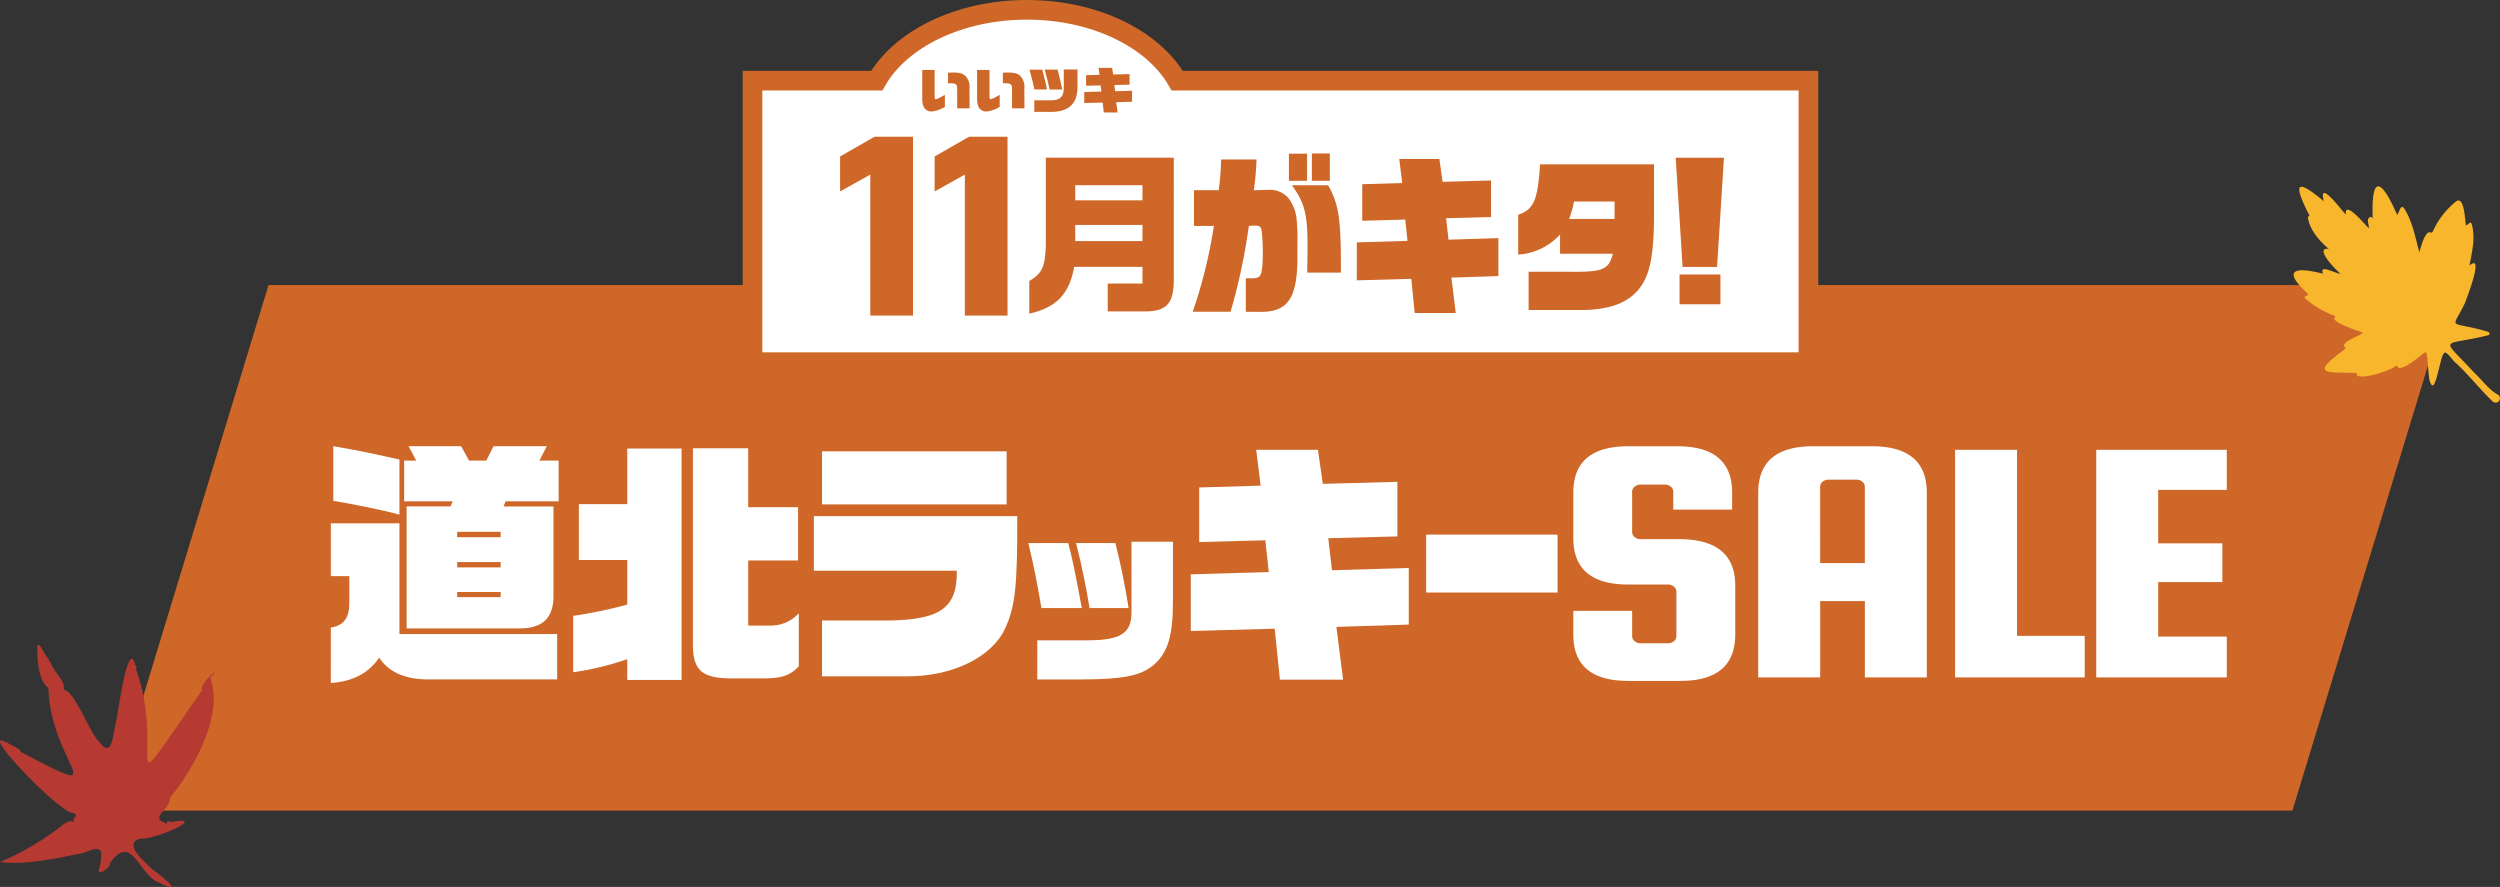 <svg id="グループ_6" data-name="グループ 6" xmlns="http://www.w3.org/2000/svg" xmlns:xlink="http://www.w3.org/1999/xlink" width="554.043" height="196.563" viewBox="0 0 554.043 196.563">
  <rect x="0" y="0" width="554.043" height="196.563" fill="#333333" stroke="none"/>
  <defs>
    <clipPath id="clip-path">
      <rect id="長方形_4" data-name="長方形 4" width="554.043" height="196.563" fill="none"/>
    </clipPath>
  </defs>
  <path id="パス_26" data-name="パス 26" d="M508.04,179.645H24.034L59.509,63.174H543.515Z" fill="#ce6727"/>
  <g id="グループ_5" data-name="グループ 5">
    <g id="グループ_4" data-name="グループ 4" clip-path="url(#clip-path)">
      <path id="パス_27" data-name="パス 27" d="M73.317,139.1c2.9-.511,4.1-2.158,4.1-5.509v-5.906h-4.1v-11.7H88.524v24.535h34.955v10.052H94.1c-4.814-.227-8.042-1.76-10.066-4.827-2.3,3.408-5.8,5.282-10.721,5.623Zm.547-40.21c5.689.966,7.822,1.42,14.66,2.954v12.211c-3.008-.853-9.846-2.272-14.66-3.067Zm15.7,3.181h2.681l-1.7-3.181H102.2l1.75,3.181h3.829l1.587-3.181h11.816l-1.642,3.181h4.267v9.03H112.046l-.437,1.136h11.05v19.31c.164,5.168-2.134,7.61-7.221,7.723H90.111V112.233h9.737l.492-1.136H89.563Zm21.389,15.788h-9.628v1.193h9.628Zm0,6.7h-9.628v1.193h9.628Zm0,6.645h-9.628v1.136h9.628Z" fill="#fff"/>
      <path id="パス_28" data-name="パス 28" d="M128.29,124.1V111.722h10.722V99.4h12.034v51.284H139.012v-4.6a64.993,64.993,0,0,1-11.98,2.9V136.484a99.94,99.94,0,0,0,11.98-2.5V124.1Zm37.526-24.762V112.4h11.05v11.813h-11.05v14.426h4.923a8.4,8.4,0,0,0,6.291-2.726v11.756c-1.914,1.988-3.665,2.612-7.33,2.669h-8.315c-6.072-.17-7.932-2.044-7.822-8.008V99.341Z" fill="#fff"/>
      <path id="パス_29" data-name="パス 29" d="M180.364,114.391h45.075c.055,15.334-.438,19.934-2.626,24.762-2.9,6.474-11.761,10.791-21.881,10.734H182.169V137.506h15.262c11.1-.227,14.77-2.954,14.606-11.018H180.364Zm1.805-14.369h40.918v11.756H182.169Z" fill="#fff"/>
      <path id="パス_30" data-name="パス 30" d="M230.8,134.76c-1.074-6.235-1.591-8.877-2.9-14.41h8.828c.875,3.262,1.392,5.657,3.022,14.41Zm-.915,7.144h11.373c7.158-.042,9.543-1.611,9.5-6.277V120.061h9.185v12.924c.04,7.845-1.113,11.644-4.254,14.369-2.943,2.436-6.721,3.179-15.946,3.221h-9.862Zm17.3-21.554c1.272,5.038,2.028,8.836,2.942,14.41h-8.668c-.716-4.5-1.75-9.579-2.982-14.41Z" fill="#fff"/>
      <path id="パス_31" data-name="パス 31" d="M263.9,127.283l17.286-.511-.766-7.042-14.66.4v-12.1l13.621-.4-.985-7.952h13.676l1.094,7.554,16.52-.454v12.1l-15.317.4.821,7.1,17.012-.51v12.551l-16.027.511,1.476,11.7h-14l-1.149-11.3-18.6.51Z" fill="#fff"/>
      <rect id="長方形_3" data-name="長方形 3" width="29.113" height="12.835" transform="translate(316.066 118.48)" fill="#fff"/>
      <path id="パス_32" data-name="パス 32" d="M383.869,112.933H370.828v-3.976a1.41,1.41,0,0,0-.539-1.091,1.952,1.952,0,0,0-1.324-.468h-5.393a1.947,1.947,0,0,0-1.324.468,1.4,1.4,0,0,0-.539,1.091v8.965a1.406,1.406,0,0,0,.539,1.092,1.947,1.947,0,0,0,1.324.468H372.4q12.158.156,12.159,10.29v10.837q0,10.29-12.159,10.291h-11.57q-12.16,0-12.159-10.291v-5.223h13.041V141a1.406,1.406,0,0,0,.539,1.092,1.947,1.947,0,0,0,1.324.468h6.079a1.95,1.95,0,0,0,1.324-.468,1.409,1.409,0,0,0,.539-1.092v-9.9a1.412,1.412,0,0,0-.539-1.092,1.95,1.95,0,0,0-1.324-.468h-8.824q-12.16,0-12.159-10.29V109.191q0-10.292,12.159-10.291h10.884q12.156,0,12.158,10.291Z" fill="#fff"/>
      <path id="パス_33" data-name="パス 33" d="M414.853,98.9q12.158,0,12.159,10.291V150.12H413.284V133.2h-9.9V150.12H389.653V109.191q0-10.292,12.159-10.291Zm-11.472,25.883h9.9V107.866a1.41,1.41,0,0,0-.539-1.092,1.95,1.95,0,0,0-1.324-.468h-6.177a1.947,1.947,0,0,0-1.324.468,1.407,1.407,0,0,0-.539,1.092Z" fill="#fff"/>
      <path id="パス_34" data-name="パス 34" d="M447.013,140.921h15v9.2h-28.73V99.68h13.728Z" fill="#fff"/>
      <path id="パス_35" data-name="パス 35" d="M478.292,141.076h15.2v9.043H464.564V99.679H493.49v8.888h-15.2v11.849H492.51v8.576H478.292Z" fill="#fff"/>
      <path id="パス_36" data-name="パス 36" d="M260.891,17.877c-5.283-9.2-18.2-15.7-33.3-15.7s-28.019,6.5-33.3,15.7H166.774V80.255h234V17.877Z" fill="#fff"/>
      <path id="パス_37" data-name="パス 37" d="M260.891,17.877c-5.283-9.2-18.2-15.7-33.3-15.7s-28.019,6.5-33.3,15.7H166.774V80.255h234V17.877Z" fill="none" stroke="#ce6727" stroke-miterlimit="10" stroke-width="4.349"/>
      <path id="パス_38" data-name="パス 38" d="M202.334,69.942h-9.461V38.69l-6.691,3.734V34.668l7.637-4.366h8.515Z" fill="#ce6727"/>
      <path id="パス_39" data-name="パス 39" d="M223.285,69.942h-9.461V38.69l-6.691,3.734V34.668L214.77,30.3h8.515Z" fill="#ce6727"/>
      <path id="パス_40" data-name="パス 40" d="M228.11,62.271c2.858-1.677,3.506-3.125,3.659-7.966V34.942h28.358V61.128c.153,5.946-1.3,7.814-6.213,7.89h-8.423V62.843h7.7v-3.7H238.058c-1.067,6.022-3.964,9.033-9.948,10.367ZM253.19,41.04h-14.9v3.354h14.9Zm0,8.805h-14.9v3.583h14.9Z" fill="#ce6727"/>
      <path id="パス_41" data-name="パス 41" d="M264.326,69.089a107.781,107.781,0,0,0,4.691-19.02h-4.406V42.156h5.472a56.082,56.082,0,0,0,.533-6.809h7.854a64.051,64.051,0,0,1-.6,6.809c2.452-.076,2.594-.076,3.056-.076a5.512,5.512,0,0,1,4.585,1.788,9.167,9.167,0,0,1,1.848,4.793,42.49,42.49,0,0,1,.177,5.364V58.1c-.248,8.6-2.487,11.3-9.1,10.994h-2.346V61.671h1.244c1.173,0,1.6-.152,1.955-.646s.568-2.359.568-4.718a41.368,41.368,0,0,0-.284-5.363c-.178-.723-.5-.951-1.457-.951-.213,0-.853.038-1.351.076a132.375,132.375,0,0,1-4.051,19.02Zm21.323-35.035h4.016v6.01h-4.016ZM289.7,60.416c.036-2.4.071-3.728.071-6.01,0-7-.675-9.548-3.483-13.353h8.032c2.31,4.033,2.843,7.3,2.843,17.689v1.674Zm1.031-26.4h3.98v6.048h-3.98Z" fill="#ce6727"/>
      <path id="パス_42" data-name="パス 42" d="M300.692,53.721l11.23-.342-.5-4.718-9.524.267v-8.1l8.849-.266-.64-5.326h8.885l.711,5.06,10.732-.3v8.1l-9.951.266.533,4.755,11.053-.342v8.407l-10.413.342.96,7.836h-9.1l-.746-7.57-12.083.343Z" fill="#ce6727"/>
      <path id="パス_43" data-name="パス 43" d="M345.732,51.971a13.708,13.708,0,0,1-9.275,4.45V47.6c3.447-1.179,4.371-3.271,4.833-11.184h25.267V48.89c-.142,8.33-.995,12.248-3.411,15.254-2.63,3.157-6.788,4.6-13.22,4.564H338.767V60.226h9.524c6.93.075,8.316-.533,9.133-4H345.732Zm3.092-7.3a23.718,23.718,0,0,1-1.066,3.842h10.057V44.667Z" fill="#ce6727"/>
      <path id="パス_44" data-name="パス 44" d="M371.362,34.95h10.7l-1.528,24.2h-7.64Zm.853,25.871h9.062v6.61h-9.062Z" fill="#ce6727"/>
      <path id="パス_45" data-name="パス 45" d="M207.134,20.493c0,1.4.012,1.474.239,1.474.3,0,.7-.187,2.027-.946v2.662a7.121,7.121,0,0,1-2.926,1.024,1.866,1.866,0,0,1-1.8-1.1,5.027,5.027,0,0,1-.288-1.9V15.5h2.747Zm4.989-.3c.024-1.65-.084-1.738-2.027-1.75V16.114c.444-.033.672-.043,1.019-.043,1.5,0,2.243.2,2.819.736a3.493,3.493,0,0,1,.923,2.85l.024,4.356h-2.746Z" fill="#ce6727"/>
      <path id="パス_46" data-name="パス 46" d="M219.288,20.493c0,1.4.012,1.474.239,1.474.3,0,.7-.187,2.027-.946v2.662a7.121,7.121,0,0,1-2.926,1.024,1.866,1.866,0,0,1-1.8-1.1,5.029,5.029,0,0,1-.287-1.9V15.5h2.746Zm4.989-.3c.024-1.65-.084-1.738-2.026-1.75V16.114c.444-.033.672-.043,1.019-.043,1.5,0,2.242.2,2.819.736a3.5,3.5,0,0,1,.922,2.85l.024,4.356h-2.746Z" fill="#ce6727"/>
      <path id="パス_47" data-name="パス 47" d="M229.24,19.833c-.108-.693-.576-2.552-1.092-4.4h2.843l.108.43c.719,2.838.743,2.98.947,3.971Zm-.024,2.409h3.814c1.907-.077,2.662-.792,2.722-2.585V15.388h3.034l.012,3.95c-.035,3.6-1.907,5.391-5.637,5.457h-3.945Zm3.382-2.4c-.24-1.287-.564-2.574-1.08-4.412h2.855c.408,1.474.683,2.652,1.043,4.4Z" fill="#ce6727"/>
      <path id="パス_48" data-name="パス 48" d="M240.288,20.393l3.79-.1-.168-1.364-3.214.077V16.664l2.986-.077-.216-1.541h3l.24,1.464,3.622-.088v2.343l-3.359.077.18,1.375,3.73-.1V22.55l-3.514.1.324,2.267h-3.07l-.252-2.189-4.078.1Z" fill="#ce6727"/>
      <path id="パス_49" data-name="パス 49" d="M523.673,73.727c-.934-.326-7.341-2.429-6.236-3.429.286-.254-.019-.3-.191-.37a20.287,20.287,0,0,1-6.135-3.6c-1.2-.848.96-.633.266-1.3-6.01-5.556-2.284-5.843,3.446-4.364-.946-2.3,2.861.07,3.875-.007-.988-.775-5.979-5.89-2.595-5.511-2.174-1.767-4.375-4.426-4.647-7.081.636-.239.182-.625.052-.883-3.494-7.037-2.267-7.356,3.5-2.588-1.33-5.067,3.835,1.911,4.88,2.977-.4-3.433,4.232,2.228,5.069,3.01.1-.877-.655-2.09.33-2.482.262-.071.4.03.553.4-.377-9.559,1.712-9.345,5.4-.888.526-.46.767-2.705,1.657-1.274,1.835,2.954,2.352,6.35,3.292,9.565.3-1.128,1.194-4.614,2.387-4.437.3.168.454.149.613-.257a18.178,18.178,0,0,1,5.151-6.6c1.832-1.208,1.922,4.2,2.157,5.342.475-.036,1.028-1.2,1.3-.216.839,3.1.018,6.152-.516,9.129,3.357-2.926-.608,7.182-.958,8.2-3.054,6.42-3.969,3.808,4.939,6.433.6.1.6.805.019.835-10.309,2.538-10.591-.017-2.89,8.325,1.757,1.615,3.138,3.706,5.251,4.853a.957.957,0,1,1-1.177,1.509c-2.817-2.686-5.241-5.832-8.127-8.5-.615-.362-2.2-2.942-2.675-2.258-.909.626-1.876,9.129-2.963,6.74-.751-.887-.482-7.7-1.327-6.882-.869.628-5.525,4.648-6.071,3.049-.049-.209-.2-.173-.363-.061-.855.946-9.174,3.708-8.649,1.536-7.129-.151-10.266.428-2.8-5.145.355-.195.444-.326.1-.627-.744-1.2,3.269-2.332,4.087-3.142" fill="#f8b62d"/>
      <path id="パス_50" data-name="パス 50" d="M46.588,150.219c3.238-3.368-2.627,1.284-1.805,2.778-19.747,27.96-7.615,14.467-14.725-4.913.4.069.031-.847-.191-.692.293-.084-.547-1.74-.594-1.35-1.617-.233-3.121,12.587-3.771,14.825-.511,2.493-.787,7.346-3.634,3.4-1.941-1.866-5.362-11.159-7.677-11.389.13-1.937-1.43-3.186-2.31-4.716.17.052-.08-.364-.128-.18-1.089-2.27-1.4-2.282-2.382-4.061l-.007-.011.006.01c-.247-.347-.589-1.318-1.088-.845-.092,1.795.042,7.869,2.453,9.377.437,16.883,15.6,25.705-6.286,14.09.6-.2-1.858-1.4-2.642-1.777.314.036-.4-.414-.277-.168-6.956-3.837,12.048,16.043,14.75,15.556,1.484.98-.518.728.211,2.073-1.339-1.007-3.364,1.353-4.594,2.118A62.2,62.2,0,0,1,0,191.053c5.787.652,11.838-.715,17.543-1.831,1.566-.124,3.6-1.8,4.785-.652.283.352.062,2.553-.417,4.212-.284,1.493,2.7-.56,2.524-1.6,4.875-6.791,6.462,2.982,10.777,4.372,6.056,3.011.48-1.565-1.463-2.916-1.143-1.173-6.978-5.847-2.523-6.8,1.247.139,4.131-.735,6.437-1.695,2.213-.864,6.073-3.028-.006-1.946-.334-.4-.832-.183-.565.337-4.479-1.266.92-3.252.531-5.66,4.985-6.024,12.158-18.347,8.965-26.657" fill="#b73a32"/>
    </g>
  </g>
</svg>
